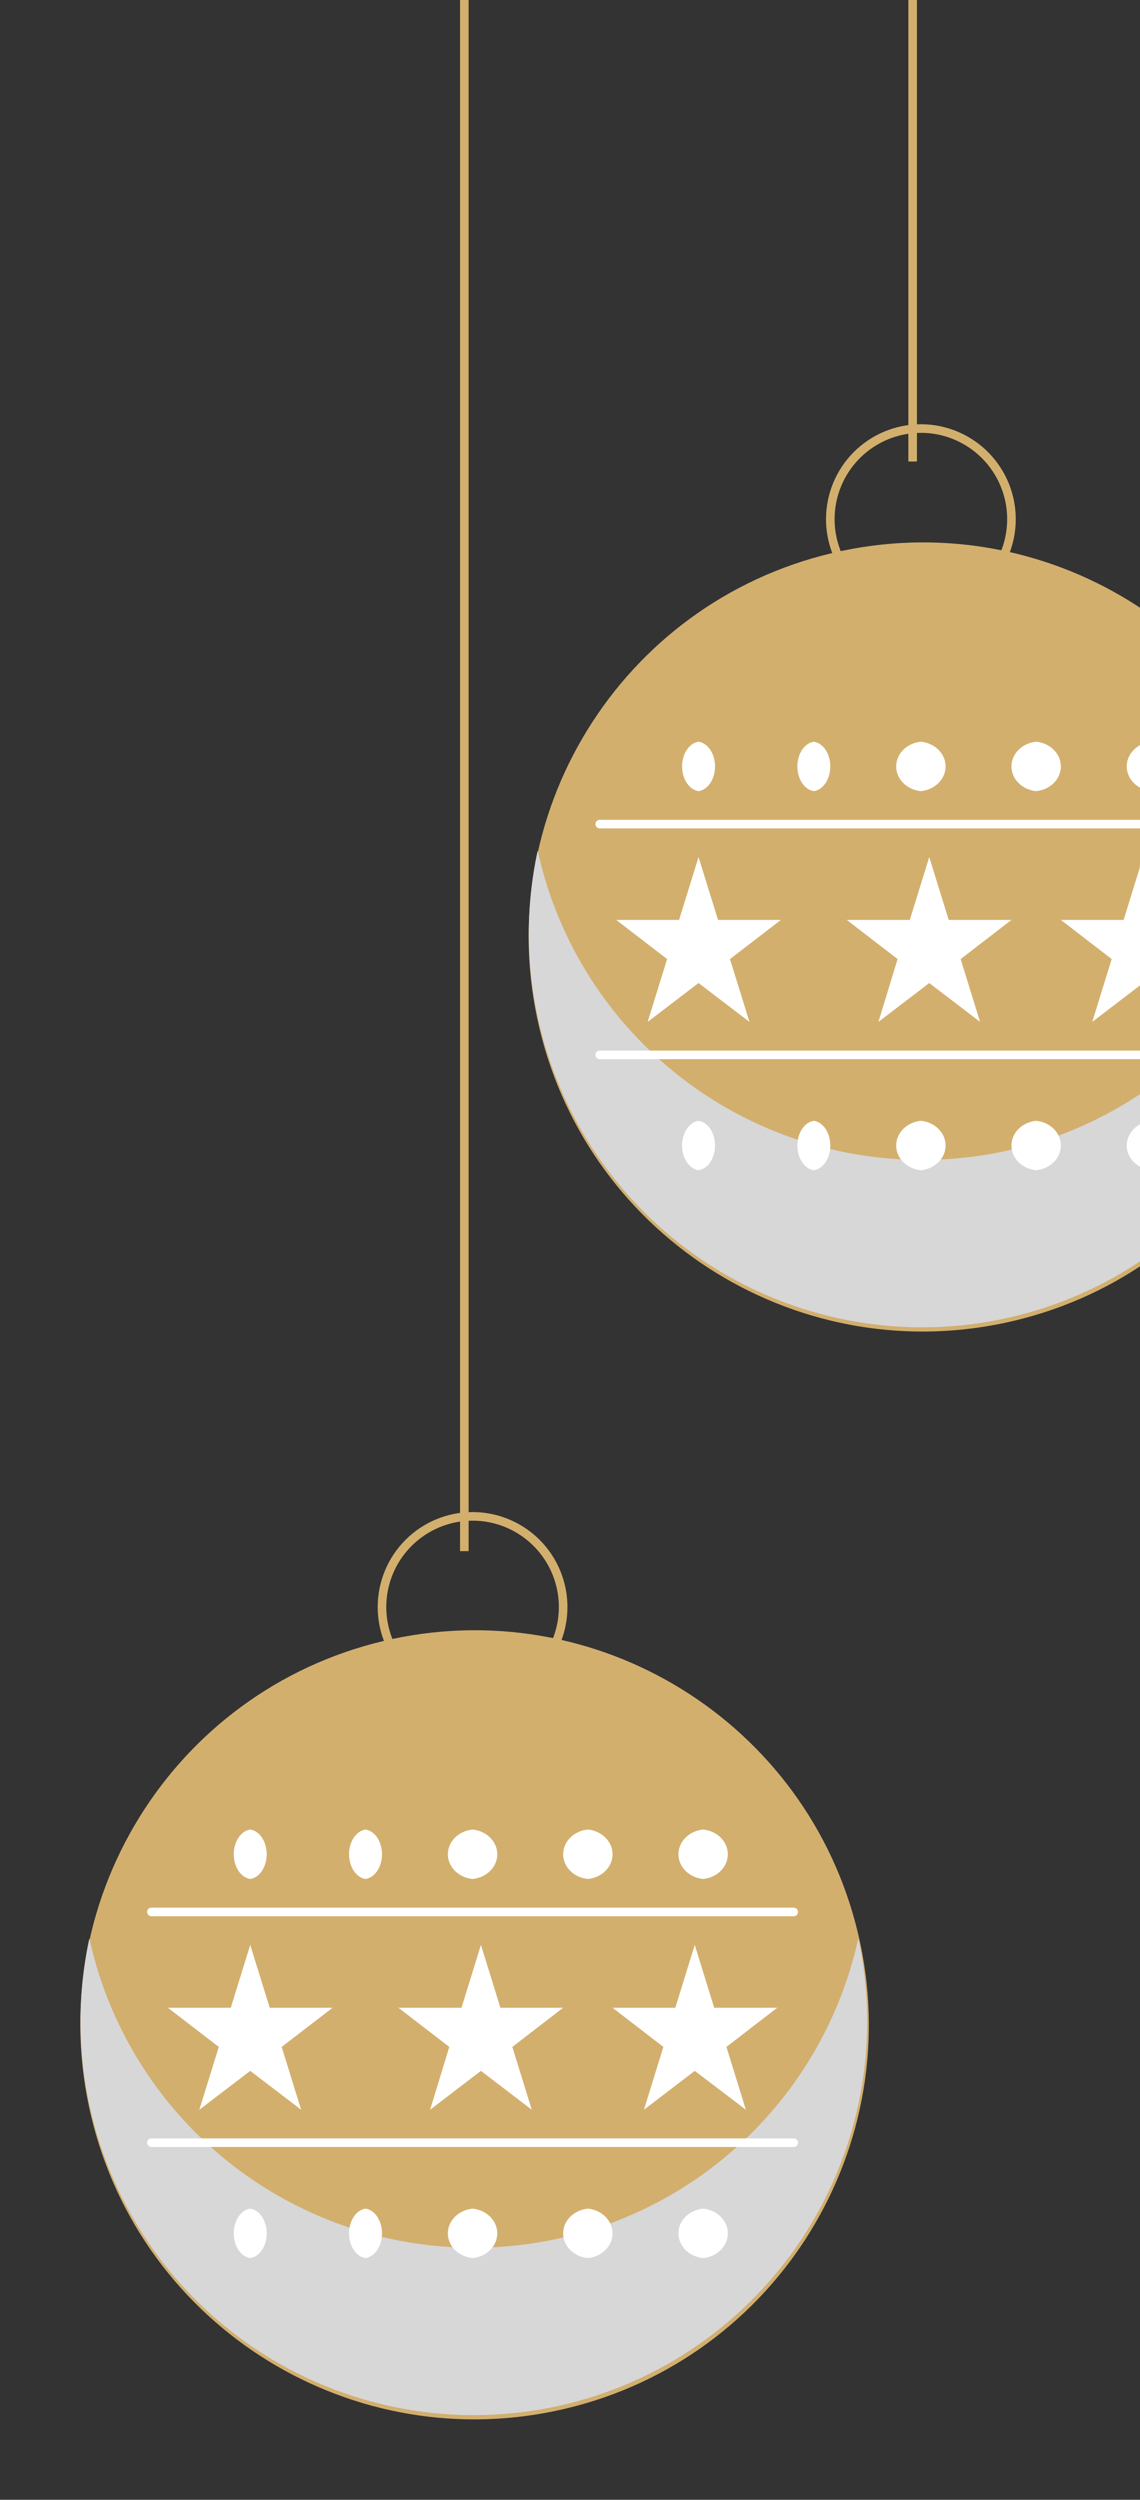 <?xml version="1.0" encoding="UTF-8"?> <svg xmlns="http://www.w3.org/2000/svg" width="89" height="195" viewBox="0 0 89 195" fill="none"><rect x="0" y="0" width="89" height="195" fill="#333333" stroke="none"/> <path d="M7.111 165.06C3.183 148.524 13.405 131.936 29.94 128.009C46.476 124.082 63.064 134.303 66.991 150.838C70.918 167.374 60.697 183.962 44.161 187.889C27.626 191.816 11.038 181.595 7.111 165.06Z" fill="#D3AF6E"></path> <g style="mix-blend-mode:multiply"> <path d="M37.002 175.339C44.005 175.341 50.798 172.95 56.256 168.562C61.713 164.174 65.507 158.052 67.007 151.212C67.974 155.691 67.926 160.33 66.866 164.788C65.807 169.246 63.763 173.411 60.885 176.977C58.007 180.542 54.367 183.418 50.232 185.394C46.098 187.37 41.574 188.396 36.991 188.396C32.409 188.396 27.884 187.37 23.75 185.394C19.615 183.418 15.976 180.542 13.097 176.977C10.219 173.411 8.175 169.246 7.116 164.788C6.056 160.33 6.008 155.691 6.975 151.212C8.476 158.055 12.273 164.18 17.735 168.569C23.197 172.957 29.995 175.346 37.002 175.339Z" fill="#D7D7D8"></path> </g> <path d="M29.822 125.359C29.822 126.758 30.237 128.125 31.014 129.288C31.791 130.451 32.895 131.357 34.187 131.892C35.479 132.427 36.901 132.567 38.273 132.295C39.645 132.022 40.905 131.348 41.894 130.359C42.883 129.37 43.556 128.11 43.829 126.738C44.102 125.367 43.962 123.945 43.427 122.653C42.891 121.361 41.985 120.256 40.822 119.479C39.659 118.702 38.292 118.287 36.893 118.287C35.018 118.287 33.219 119.032 31.893 120.359C30.567 121.685 29.822 123.483 29.822 125.359V125.359Z" stroke="#D3AF6E" stroke-width="0.67" stroke-miterlimit="10"></path> <path d="M54.24 151.717L52.722 156.618H47.822L51.79 159.673L50.272 164.574L54.24 161.542L58.229 164.574L56.712 159.673L60.679 156.618H55.757L54.24 151.717Z" fill="white"></path> <path d="M37.547 151.717L36.029 156.618H31.108L35.075 159.673L33.579 164.574L37.547 161.542L41.515 164.574L39.997 159.673L43.965 156.618H39.065L37.547 151.717Z" fill="white"></path> <path d="M19.536 151.717L18.016 156.618H13.107L17.082 159.673L15.561 164.574L19.536 161.542L23.51 164.574L21.99 159.673L25.965 156.618H21.056L19.536 151.717Z" fill="white"></path> <path d="M61.965 167.145H11.821" stroke="white" stroke-width="0.67" stroke-linecap="round" stroke-linejoin="round"></path> <path d="M61.965 149.145H11.821" stroke="white" stroke-width="0.67" stroke-linecap="round" stroke-linejoin="round"></path> <path d="M54.894 146.574C54.363 146.521 53.873 146.296 53.517 145.94C53.162 145.584 52.965 145.123 52.965 144.645C52.965 144.167 53.162 143.706 53.517 143.35C53.873 142.994 54.363 142.768 54.894 142.716C55.423 142.768 55.913 142.994 56.269 143.35C56.625 143.706 56.822 144.167 56.822 144.645C56.822 145.123 56.625 145.584 56.269 145.94C55.913 146.296 55.423 146.521 54.894 146.574V146.574Z" fill="white"></path> <path d="M45.894 146.574C45.364 146.521 44.874 146.296 44.518 145.94C44.162 145.584 43.965 145.123 43.965 144.645C43.965 144.167 44.162 143.706 44.518 143.35C44.874 142.994 45.364 142.768 45.894 142.716C46.424 142.768 46.913 142.994 47.269 143.35C47.625 143.706 47.822 144.167 47.822 144.645C47.822 145.123 47.625 145.584 47.269 145.94C46.913 146.296 46.424 146.521 45.894 146.574V146.574Z" fill="white"></path> <path d="M36.893 146.574C36.363 146.521 35.873 146.296 35.517 145.94C35.161 145.584 34.964 145.123 34.964 144.645C34.964 144.167 35.161 143.706 35.517 143.35C35.873 142.994 36.363 142.768 36.893 142.716C37.423 142.768 37.913 142.994 38.269 143.35C38.625 143.706 38.822 144.167 38.822 144.645C38.822 145.123 38.625 145.584 38.269 145.94C37.913 146.296 37.423 146.521 36.893 146.574V146.574Z" fill="white"></path> <path d="M28.536 146.574C28.183 146.521 27.856 146.296 27.619 145.94C27.381 145.584 27.25 145.123 27.25 144.645C27.25 144.167 27.381 143.706 27.619 143.35C27.856 142.994 28.183 142.768 28.536 142.716C28.889 142.768 29.216 142.994 29.453 143.35C29.69 143.706 29.822 144.167 29.822 144.645C29.822 145.123 29.69 145.584 29.453 145.94C29.216 146.296 28.889 146.521 28.536 146.574V146.574Z" fill="white"></path> <path d="M19.536 146.574C19.183 146.521 18.856 146.296 18.619 145.94C18.382 145.584 18.25 145.123 18.25 144.645C18.25 144.167 18.382 143.706 18.619 143.35C18.856 142.994 19.183 142.768 19.536 142.716C19.889 142.768 20.216 142.994 20.453 143.35C20.691 143.706 20.822 144.167 20.822 144.645C20.822 145.123 20.691 145.584 20.453 145.94C20.216 146.296 19.889 146.521 19.536 146.574V146.574Z" fill="white"></path> <path d="M54.894 176.146C54.363 176.093 53.873 175.868 53.517 175.512C53.162 175.156 52.965 174.695 52.965 174.217C52.965 173.739 53.162 173.278 53.517 172.922C53.873 172.566 54.363 172.34 54.894 172.288C55.423 172.34 55.913 172.566 56.269 172.922C56.625 173.278 56.822 173.739 56.822 174.217C56.822 174.695 56.625 175.156 56.269 175.512C55.913 175.868 55.423 176.093 54.894 176.146V176.146Z" fill="white"></path> <path d="M45.894 176.146C45.364 176.093 44.874 175.868 44.518 175.512C44.162 175.156 43.965 174.695 43.965 174.217C43.965 173.739 44.162 173.278 44.518 172.922C44.874 172.566 45.364 172.34 45.894 172.288C46.424 172.34 46.913 172.566 47.269 172.922C47.625 173.278 47.822 173.739 47.822 174.217C47.822 174.695 47.625 175.156 47.269 175.512C46.913 175.868 46.424 176.093 45.894 176.146V176.146Z" fill="white"></path> <path d="M36.893 176.146C36.363 176.093 35.873 175.868 35.517 175.512C35.161 175.156 34.964 174.695 34.964 174.217C34.964 173.739 35.161 173.278 35.517 172.922C35.873 172.566 36.363 172.34 36.893 172.288C37.423 172.34 37.913 172.566 38.269 172.922C38.625 173.278 38.822 173.739 38.822 174.217C38.822 174.695 38.625 175.156 38.269 175.512C37.913 175.868 37.423 176.093 36.893 176.146V176.146Z" fill="white"></path> <path d="M28.536 176.146C28.183 176.093 27.856 175.868 27.619 175.512C27.381 175.156 27.25 174.695 27.25 174.217C27.25 173.739 27.381 173.278 27.619 172.922C27.856 172.566 28.183 172.34 28.536 172.288C28.889 172.34 29.216 172.566 29.453 172.922C29.69 173.278 29.822 173.739 29.822 174.217C29.822 174.695 29.69 175.156 29.453 175.512C29.216 175.868 28.889 176.093 28.536 176.146V176.146Z" fill="white"></path> <path d="M19.536 176.146C19.183 176.093 18.856 175.868 18.619 175.512C18.382 175.156 18.25 174.695 18.25 174.217C18.25 173.739 18.382 173.278 18.619 172.922C18.856 172.566 19.183 172.34 19.536 172.288C19.889 172.34 20.216 172.566 20.453 172.922C20.691 173.278 20.822 173.739 20.822 174.217C20.822 174.695 20.691 175.156 20.453 175.512C20.216 175.868 19.889 176.093 19.536 176.146V176.146Z" fill="white"></path> <path d="M36.251 121V0" stroke="#D3AF6E" stroke-width="0.67" stroke-miterlimit="10"></path> <path d="M42.111 80.201C38.184 63.666 48.405 47.078 64.94 43.15C81.476 39.223 98.064 49.444 101.991 65.98C105.918 82.515 95.697 99.104 79.161 103.031C62.626 106.958 46.038 96.737 42.111 80.201Z" fill="#D3AF6E"></path> <g style="mix-blend-mode:multiply"> <path d="M72.002 90.48C79.005 90.483 85.798 88.092 91.256 83.704C96.713 79.315 100.507 73.194 102.007 66.353C102.974 70.833 102.926 75.472 101.866 79.93C100.807 84.388 98.763 88.553 95.885 92.118C93.007 95.684 89.367 98.56 85.232 100.536C81.098 102.512 76.573 103.538 71.991 103.538C67.409 103.538 62.884 102.512 58.75 100.536C54.615 98.56 50.976 95.684 48.097 92.118C45.219 88.553 43.175 84.388 42.116 79.93C41.056 75.472 41.008 70.833 41.975 66.353C43.476 73.197 47.273 79.322 52.735 83.711C58.197 88.099 64.995 90.488 72.002 90.48Z" fill="#D7D7D8"></path> </g> <path d="M64.822 40.501C64.822 41.899 65.237 43.267 66.014 44.429C66.791 45.592 67.895 46.499 69.187 47.034C70.479 47.569 71.901 47.709 73.273 47.436C74.645 47.163 75.905 46.49 76.894 45.501C77.883 44.512 78.556 43.252 78.829 41.88C79.102 40.508 78.962 39.087 78.427 37.794C77.891 36.502 76.985 35.398 75.822 34.621C74.659 33.844 73.292 33.429 71.893 33.429C70.018 33.429 68.219 34.174 66.893 35.5C65.567 36.827 64.822 38.625 64.822 40.501V40.501Z" stroke="#D3AF6E" stroke-width="0.67" stroke-miterlimit="10"></path> <path d="M89.24 66.858L87.722 71.759H82.822L86.79 74.814L85.272 79.715L89.24 76.683L93.229 79.715L91.712 74.814L95.679 71.759H90.757L89.24 66.858Z" fill="white"></path> <path d="M72.547 66.858L71.029 71.759H66.108L70.075 74.814L68.579 79.715L72.547 76.683L76.515 79.715L74.997 74.814L78.965 71.759H74.065L72.547 66.858Z" fill="white"></path> <path d="M54.536 66.858L53.016 71.759H48.107L52.082 74.814L50.561 79.715L54.536 76.683L58.51 79.715L56.99 74.814L60.965 71.759H56.056L54.536 66.858Z" fill="white"></path> <path d="M96.965 82.287H46.821" stroke="white" stroke-width="0.67" stroke-linecap="round" stroke-linejoin="round"></path> <path d="M96.965 64.287H46.821" stroke="white" stroke-width="0.67" stroke-linecap="round" stroke-linejoin="round"></path> <path d="M89.894 61.715C89.363 61.663 88.873 61.437 88.517 61.081C88.162 60.725 87.965 60.264 87.965 59.786C87.965 59.308 88.162 58.847 88.517 58.491C88.873 58.136 89.363 57.91 89.894 57.858C90.424 57.91 90.913 58.136 91.269 58.491C91.625 58.847 91.822 59.308 91.822 59.786C91.822 60.264 91.625 60.725 91.269 61.081C90.913 61.437 90.424 61.663 89.894 61.715V61.715Z" fill="white"></path> <path d="M80.894 61.715C80.364 61.663 79.874 61.437 79.518 61.081C79.162 60.725 78.965 60.264 78.965 59.786C78.965 59.308 79.162 58.847 79.518 58.491C79.874 58.136 80.364 57.91 80.894 57.858C81.424 57.91 81.913 58.136 82.269 58.491C82.625 58.847 82.822 59.308 82.822 59.786C82.822 60.264 82.625 60.725 82.269 61.081C81.913 61.437 81.424 61.663 80.894 61.715V61.715Z" fill="white"></path> <path d="M71.893 61.715C71.363 61.663 70.873 61.437 70.517 61.081C70.161 60.725 69.964 60.264 69.964 59.786C69.964 59.308 70.161 58.847 70.517 58.491C70.873 58.136 71.363 57.91 71.893 57.858C72.423 57.91 72.913 58.136 73.269 58.491C73.625 58.847 73.822 59.308 73.822 59.786C73.822 60.264 73.625 60.725 73.269 61.081C72.913 61.437 72.423 61.663 71.893 61.715V61.715Z" fill="white"></path> <path d="M63.536 61.715C63.183 61.663 62.856 61.437 62.619 61.081C62.381 60.725 62.25 60.264 62.25 59.786C62.25 59.308 62.381 58.847 62.619 58.491C62.856 58.136 63.183 57.91 63.536 57.858C63.889 57.91 64.216 58.136 64.453 58.491C64.69 58.847 64.822 59.308 64.822 59.786C64.822 60.264 64.69 60.725 64.453 61.081C64.216 61.437 63.889 61.663 63.536 61.715V61.715Z" fill="white"></path> <path d="M54.536 61.715C54.183 61.663 53.856 61.437 53.619 61.081C53.382 60.725 53.25 60.264 53.25 59.786C53.25 59.308 53.382 58.847 53.619 58.491C53.856 58.136 54.183 57.91 54.536 57.858C54.889 57.91 55.216 58.136 55.453 58.491C55.691 58.847 55.822 59.308 55.822 59.786C55.822 60.264 55.691 60.725 55.453 61.081C55.216 61.437 54.889 61.663 54.536 61.715V61.715Z" fill="white"></path> <path d="M89.894 91.287C89.363 91.235 88.873 91.009 88.517 90.653C88.162 90.297 87.965 89.836 87.965 89.358C87.965 88.88 88.162 88.419 88.517 88.063C88.873 87.707 89.363 87.482 89.894 87.43C90.424 87.482 90.913 87.707 91.269 88.063C91.625 88.419 91.822 88.88 91.822 89.358C91.822 89.836 91.625 90.297 91.269 90.653C90.913 91.009 90.424 91.235 89.894 91.287V91.287Z" fill="white"></path> <path d="M80.894 91.287C80.364 91.235 79.874 91.009 79.518 90.653C79.162 90.297 78.965 89.836 78.965 89.358C78.965 88.88 79.162 88.419 79.518 88.063C79.874 87.707 80.364 87.482 80.894 87.43C81.424 87.482 81.913 87.707 82.269 88.063C82.625 88.419 82.822 88.88 82.822 89.358C82.822 89.836 82.625 90.297 82.269 90.653C81.913 91.009 81.424 91.235 80.894 91.287V91.287Z" fill="white"></path> <path d="M71.893 91.287C71.363 91.235 70.873 91.009 70.517 90.653C70.161 90.297 69.964 89.836 69.964 89.358C69.964 88.88 70.161 88.419 70.517 88.063C70.873 87.707 71.363 87.482 71.893 87.43C72.423 87.482 72.913 87.707 73.269 88.063C73.625 88.419 73.822 88.88 73.822 89.358C73.822 89.836 73.625 90.297 73.269 90.653C72.913 91.009 72.423 91.235 71.893 91.287V91.287Z" fill="white"></path> <path d="M63.536 91.287C63.183 91.235 62.856 91.009 62.619 90.653C62.381 90.297 62.25 89.836 62.25 89.358C62.25 88.88 62.381 88.419 62.619 88.063C62.856 87.707 63.183 87.482 63.536 87.43C63.889 87.482 64.216 87.707 64.453 88.063C64.69 88.419 64.822 88.88 64.822 89.358C64.822 89.836 64.69 90.297 64.453 90.653C64.216 91.009 63.889 91.235 63.536 91.287V91.287Z" fill="white"></path> <path d="M54.536 91.287C54.183 91.235 53.856 91.009 53.619 90.653C53.382 90.297 53.25 89.836 53.25 89.358C53.25 88.88 53.382 88.419 53.619 88.063C53.856 87.707 54.183 87.482 54.536 87.43C54.889 87.482 55.216 87.707 55.453 88.063C55.691 88.419 55.822 88.88 55.822 89.358C55.822 89.836 55.691 90.297 55.453 90.653C55.216 91.009 54.889 91.235 54.536 91.287V91.287Z" fill="white"></path> <path d="M71.251 36.001V0" stroke="#D3AF6E" stroke-width="0.67" stroke-miterlimit="10"></path> </svg> 